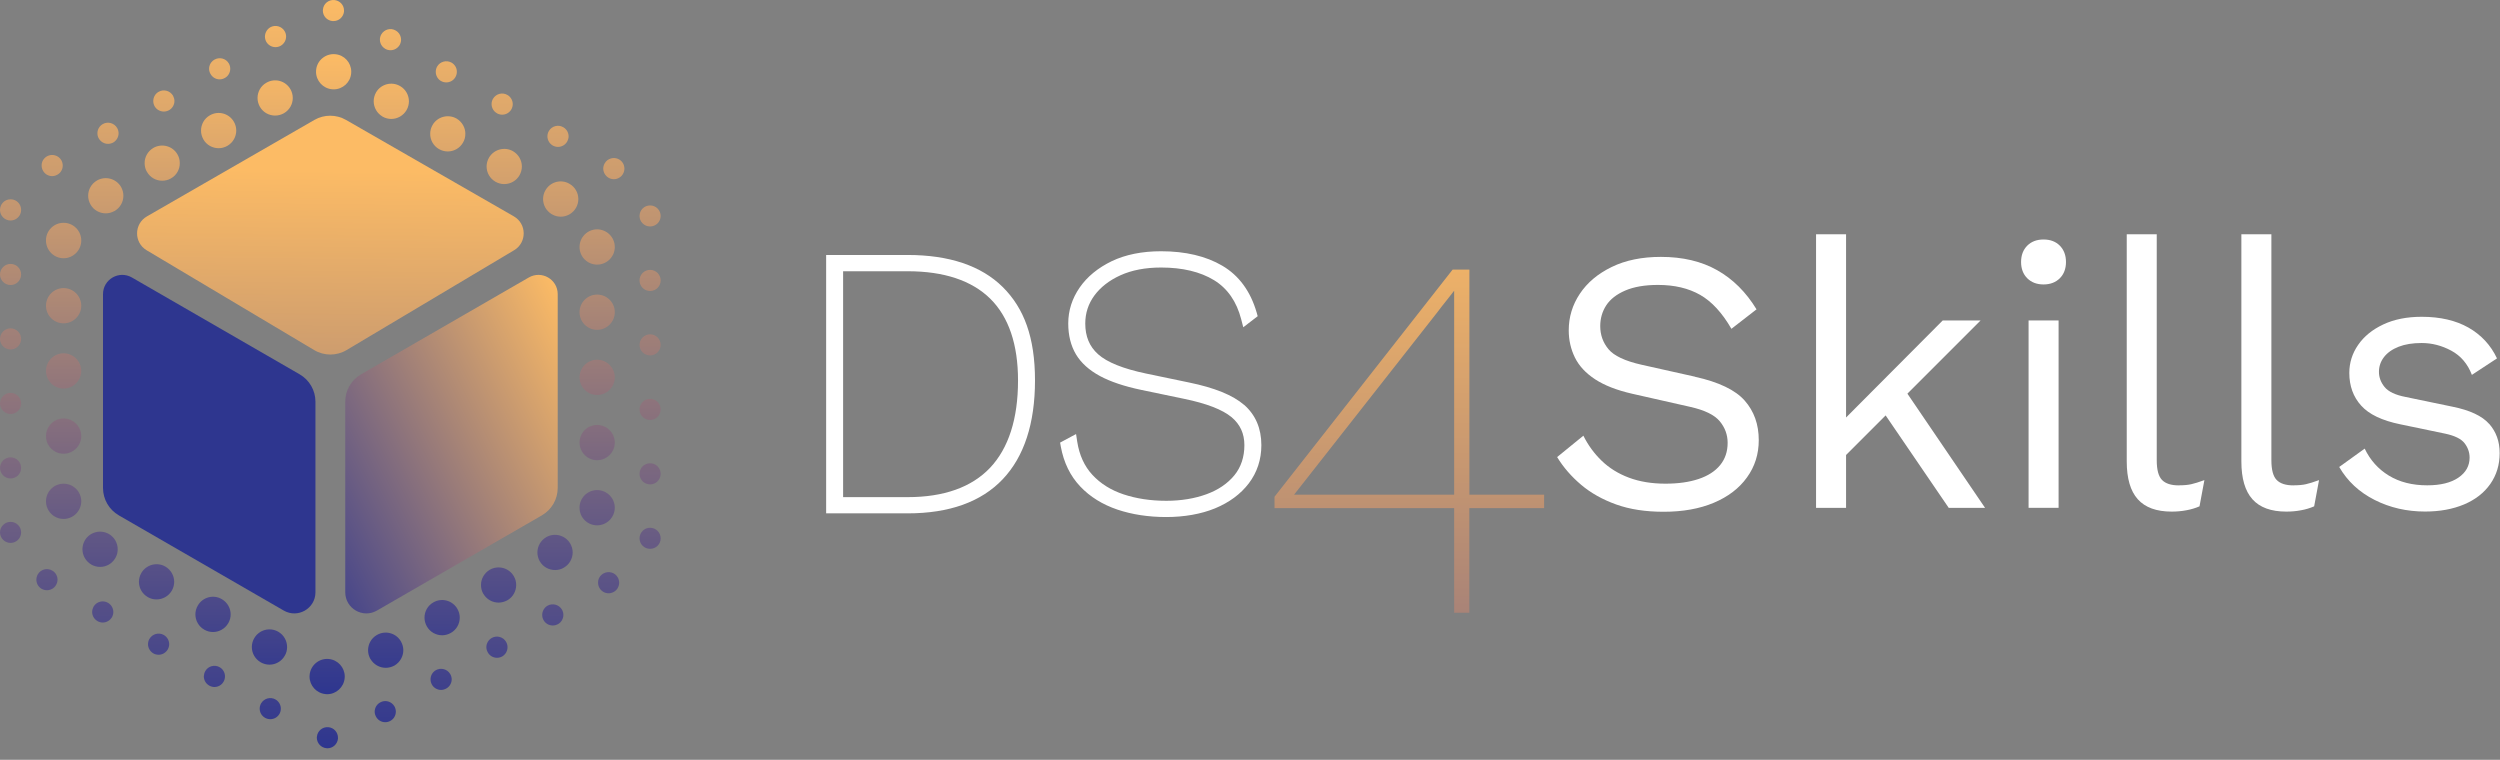 <svg xmlns="http://www.w3.org/2000/svg" width="204" height="62" viewBox="0 0 204 62" fill="none"><rect x="0" y="0" width="204" height="62" fill="#808080" stroke="none"/><path d="M28.173 48.33V32.781C28.173 31.855 28.666 31.003 29.467 30.541L43.151 22.642C44.201 22.039 45.509 22.793 45.509 24.004V39.814C45.509 40.74 45.016 41.592 44.214 42.055L30.758 49.822C29.608 50.486 28.173 49.654 28.173 48.33Z" fill="url(#paint0_linear_221_860)"></path><path d="M25.741 48.33V32.781C25.741 31.855 25.248 31.003 24.446 30.541L10.763 22.642C9.713 22.039 8.405 22.793 8.405 24.004V39.814C8.405 40.74 8.898 41.592 9.699 42.055L23.155 49.822C24.305 50.486 25.741 49.654 25.741 48.33Z" fill="#2E368F"></path><path d="M41.95 20.419L28.283 28.565C27.468 29.052 26.449 29.052 25.634 28.565L11.967 20.422C10.917 19.795 10.927 18.272 11.987 17.659L25.654 9.787C26.452 9.327 27.435 9.327 28.236 9.787L41.93 17.655C42.99 18.265 43.003 19.791 41.954 20.419H41.95Z" fill="url(#paint1_linear_221_860)"></path><path d="M26.563 56.637C25.821 56.567 25.265 55.946 25.258 55.218C25.258 55.168 25.258 55.125 25.265 55.078C25.335 54.286 26.036 53.699 26.828 53.773C27.569 53.843 28.125 54.464 28.132 55.192C28.132 55.242 28.132 55.286 28.125 55.336C28.055 56.084 27.425 56.647 26.7 56.647C26.65 56.647 26.606 56.641 26.563 56.641V56.637ZM30.225 53.776C30.098 53.548 30.034 53.307 30.034 53.062C30.034 52.562 30.292 52.076 30.755 51.814C31.439 51.415 32.325 51.65 32.717 52.341C32.844 52.562 32.911 52.81 32.911 53.055C32.911 53.548 32.653 54.031 32.197 54.303C31.969 54.43 31.718 54.494 31.476 54.494C30.976 54.494 30.5 54.229 30.228 53.773L30.225 53.776ZM21.27 54.041C20.807 53.77 20.549 53.293 20.549 52.794C20.549 52.552 20.613 52.301 20.744 52.079C21.143 51.388 22.021 51.15 22.712 51.553C23.169 51.818 23.427 52.301 23.427 52.8C23.427 53.042 23.37 53.293 23.232 53.515C22.967 53.978 22.484 54.236 21.991 54.236C21.747 54.236 21.498 54.172 21.27 54.045V54.041ZM34.833 51.117C34.706 50.895 34.639 50.647 34.639 50.402C34.639 49.903 34.897 49.416 35.36 49.155C36.044 48.756 36.923 48.99 37.322 49.681C37.449 49.903 37.516 50.151 37.516 50.396C37.516 50.895 37.258 51.382 36.795 51.643C36.567 51.771 36.326 51.838 36.081 51.838C35.581 51.838 35.095 51.58 34.833 51.117ZM16.665 51.378C16.203 51.113 15.944 50.63 15.944 50.131C15.944 49.889 16.008 49.644 16.139 49.416C16.531 48.725 17.417 48.487 18.101 48.89C18.564 49.161 18.822 49.638 18.822 50.137C18.822 50.379 18.758 50.63 18.627 50.852C18.356 51.315 17.873 51.573 17.38 51.573C17.138 51.573 16.887 51.509 16.665 51.378ZM39.435 48.454C39.307 48.232 39.25 47.984 39.25 47.739C39.244 47.246 39.509 46.763 39.965 46.492C40.656 46.099 41.534 46.334 41.927 47.018C42.064 47.246 42.121 47.488 42.121 47.733C42.121 48.232 41.863 48.719 41.407 48.98C41.179 49.108 40.927 49.172 40.686 49.172C40.186 49.172 39.71 48.917 39.438 48.45L39.435 48.454ZM12.057 48.719C11.594 48.454 11.336 47.971 11.336 47.471C11.336 47.23 11.4 46.985 11.531 46.757C11.93 46.072 12.808 45.838 13.493 46.23C13.955 46.502 14.214 46.985 14.214 47.478C14.214 47.719 14.15 47.971 14.019 48.199C13.748 48.655 13.271 48.913 12.771 48.913C12.53 48.913 12.285 48.856 12.057 48.722V48.719ZM44.043 45.801C43.916 45.573 43.852 45.321 43.852 45.08C43.852 44.587 44.11 44.104 44.573 43.832C45.257 43.44 46.136 43.675 46.535 44.359C46.662 44.587 46.73 44.828 46.73 45.073C46.73 45.573 46.471 46.059 46.008 46.321C45.787 46.458 45.539 46.515 45.294 46.515C44.794 46.515 44.308 46.257 44.046 45.801H44.043ZM7.449 46.066C6.986 45.794 6.728 45.315 6.728 44.818C6.728 44.573 6.792 44.325 6.922 44.097C7.321 43.413 8.2 43.178 8.891 43.577C9.347 43.842 9.605 44.325 9.605 44.825C9.605 45.066 9.548 45.311 9.411 45.539C9.146 46.002 8.663 46.26 8.17 46.26C7.918 46.26 7.677 46.197 7.449 46.069V46.066ZM48.725 42.866C47.927 42.866 47.283 42.222 47.29 41.424C47.29 40.633 47.93 39.989 48.732 39.989C49.523 39.995 50.167 40.639 50.167 41.431C50.16 42.222 49.517 42.866 48.725 42.866ZM3.753 40.904C3.753 40.113 4.397 39.469 5.188 39.469C5.98 39.469 6.631 40.109 6.631 40.904C6.631 41.696 5.98 42.346 5.188 42.346C4.397 42.346 3.753 41.699 3.753 40.904ZM47.29 36.111C47.29 35.32 47.93 34.676 48.725 34.676C49.517 34.676 50.167 35.32 50.167 36.111C50.167 36.903 49.517 37.554 48.725 37.554C47.934 37.554 47.29 36.903 47.29 36.111ZM3.753 35.588C3.753 34.797 4.397 34.146 5.188 34.146C5.98 34.146 6.631 34.797 6.631 35.588C6.631 36.38 5.98 37.024 5.188 37.024C4.397 37.024 3.753 36.383 3.753 35.588ZM47.29 30.796C47.29 30.004 47.93 29.353 48.725 29.353C49.517 29.353 50.167 30.004 50.167 30.796C50.167 31.587 49.517 32.231 48.725 32.231C47.934 32.231 47.29 31.59 47.29 30.796ZM3.753 30.266C3.753 29.474 4.397 28.83 5.188 28.83C5.98 28.83 6.631 29.474 6.631 30.266C6.631 31.057 5.98 31.708 5.188 31.708C4.397 31.708 3.753 31.057 3.753 30.266ZM47.29 25.473C47.29 24.681 47.93 24.038 48.725 24.038C49.517 24.038 50.167 24.678 50.167 25.473C50.167 26.271 49.517 26.915 48.725 26.915C47.934 26.915 47.29 26.275 47.29 25.473ZM3.753 24.95C3.753 24.152 4.397 23.508 5.188 23.508C5.98 23.508 6.631 24.148 6.631 24.95C6.631 25.741 5.98 26.385 5.188 26.385C4.397 26.385 3.753 25.741 3.753 24.95ZM47.29 20.157C47.29 19.366 47.93 18.715 48.725 18.715C49.517 18.715 50.167 19.362 50.167 20.157C50.167 20.949 49.517 21.593 48.725 21.593C47.934 21.593 47.29 20.952 47.29 20.157ZM3.753 19.627V19.62V19.607C3.753 18.816 4.404 18.172 5.195 18.182C5.987 18.182 6.631 18.829 6.631 19.624V19.631C6.631 20.422 5.98 21.073 5.188 21.073C4.397 21.073 3.753 20.422 3.753 19.631V19.627ZM45.036 17.487C44.573 17.216 44.315 16.739 44.315 16.24C44.315 15.998 44.378 15.747 44.509 15.525C44.902 14.835 45.787 14.596 46.471 14.999C46.934 15.264 47.192 15.747 47.192 16.247C47.192 16.488 47.129 16.739 47.001 16.961C46.73 17.424 46.253 17.682 45.754 17.682C45.512 17.682 45.261 17.618 45.039 17.487H45.036ZM7.385 16.689C7.258 16.468 7.194 16.22 7.194 15.975C7.194 15.475 7.449 14.999 7.915 14.727C8.599 14.335 9.478 14.57 9.877 15.254C10.005 15.482 10.068 15.723 10.068 15.968C10.068 16.468 9.813 16.954 9.347 17.216C9.119 17.343 8.878 17.41 8.633 17.41C8.133 17.41 7.647 17.152 7.385 16.689ZM40.428 14.828C39.965 14.563 39.706 14.08 39.706 13.58C39.706 13.339 39.77 13.094 39.901 12.866C40.3 12.182 41.179 11.947 41.863 12.339C42.326 12.611 42.584 13.094 42.584 13.587C42.584 13.828 42.52 14.08 42.393 14.301C42.128 14.764 41.642 15.022 41.145 15.022C40.904 15.022 40.659 14.959 40.431 14.831L40.428 14.828ZM11.993 14.03C11.859 13.808 11.802 13.56 11.802 13.315C11.796 12.822 12.057 12.339 12.517 12.068C13.207 11.675 14.086 11.91 14.479 12.594C14.613 12.822 14.67 13.064 14.67 13.309C14.677 13.808 14.415 14.294 13.955 14.556C13.727 14.69 13.476 14.747 13.234 14.747C12.741 14.747 12.258 14.492 11.993 14.026V14.03ZM35.819 12.165C35.363 11.9 35.098 11.417 35.105 10.917C35.105 10.676 35.162 10.431 35.296 10.203C35.688 9.519 36.567 9.284 37.258 9.676C37.714 9.948 37.979 10.431 37.972 10.924C37.972 11.165 37.916 11.417 37.781 11.638C37.516 12.101 37.03 12.359 36.54 12.359C36.299 12.359 36.047 12.296 35.819 12.165ZM16.595 11.373C16.468 11.145 16.404 10.904 16.404 10.659C16.404 10.159 16.659 9.673 17.125 9.411C17.809 9.012 18.688 9.247 19.087 9.938C19.214 10.159 19.278 10.407 19.278 10.652C19.278 11.145 19.023 11.628 18.557 11.9C18.336 12.027 18.087 12.094 17.843 12.094C17.343 12.094 16.857 11.836 16.595 11.373ZM31.215 9.512C30.752 9.24 30.493 8.757 30.493 8.258C30.493 8.016 30.557 7.771 30.684 7.543C31.077 6.859 31.962 6.624 32.647 7.023C33.109 7.288 33.368 7.771 33.368 8.271C33.368 8.512 33.304 8.757 33.176 8.985C32.905 9.441 32.429 9.706 31.929 9.706C31.687 9.706 31.436 9.643 31.215 9.515V9.512ZM21.206 8.714C21.079 8.486 21.015 8.244 21.015 7.999C21.015 7.5 21.27 7.013 21.736 6.752C22.421 6.353 23.299 6.587 23.698 7.278C23.826 7.5 23.89 7.748 23.89 7.993C23.89 8.492 23.635 8.969 23.169 9.24C22.94 9.368 22.699 9.431 22.447 9.431C21.954 9.431 21.471 9.177 21.206 8.71V8.714ZM27.093 7.285C26.351 7.215 25.795 6.594 25.788 5.866C25.788 5.816 25.788 5.766 25.795 5.715C25.865 4.931 26.573 4.347 27.364 4.424H27.358C28.099 4.488 28.655 5.108 28.662 5.836C28.662 5.886 28.662 5.937 28.655 5.987C28.592 6.728 27.961 7.292 27.23 7.292C27.186 7.292 27.143 7.285 27.093 7.285Z" fill="url(#paint2_linear_221_860)"></path><path d="M26.643 61.054C26.194 61.017 25.852 60.635 25.852 60.192C25.852 60.172 25.852 60.149 25.858 60.129C25.895 59.649 26.314 59.3 26.787 59.337C27.244 59.374 27.579 59.756 27.579 60.199V60.27C27.535 60.719 27.166 61.061 26.717 61.061C26.697 61.061 26.673 61.054 26.646 61.054H26.643ZM30.695 58.502C30.617 58.364 30.574 58.217 30.574 58.073C30.574 57.774 30.732 57.482 31.01 57.325C31.416 57.083 31.946 57.224 32.187 57.64C32.264 57.774 32.301 57.925 32.301 58.069C32.301 58.368 32.144 58.663 31.865 58.817C31.738 58.894 31.587 58.931 31.436 58.931C31.137 58.931 30.852 58.78 30.695 58.502ZM21.626 58.572C21.347 58.415 21.19 58.123 21.19 57.825C21.19 57.68 21.227 57.533 21.304 57.395C21.549 56.983 22.075 56.838 22.488 57.08C22.759 57.238 22.917 57.529 22.917 57.828C22.917 57.972 22.88 58.12 22.803 58.257C22.639 58.535 22.354 58.686 22.055 58.686C21.911 58.686 21.763 58.65 21.626 58.572ZM35.246 55.866C35.169 55.732 35.132 55.581 35.132 55.437C35.132 55.138 35.283 54.85 35.561 54.689C35.974 54.454 36.504 54.595 36.738 55.001C36.816 55.138 36.859 55.286 36.859 55.43C36.859 55.728 36.702 56.023 36.423 56.178C36.286 56.255 36.138 56.298 35.994 56.298C35.695 56.298 35.4 56.141 35.242 55.862L35.246 55.866ZM17.068 55.94C16.79 55.782 16.632 55.49 16.632 55.188C16.639 55.047 16.675 54.897 16.753 54.759C16.987 54.346 17.517 54.209 17.93 54.447C18.208 54.605 18.359 54.897 18.359 55.195C18.359 55.339 18.322 55.487 18.245 55.624C18.087 55.903 17.796 56.06 17.494 56.06C17.353 56.06 17.202 56.017 17.064 55.94H17.068ZM39.807 53.236C39.73 53.099 39.686 52.958 39.686 52.807C39.686 52.515 39.844 52.224 40.122 52.059C40.535 51.824 41.065 51.965 41.3 52.381C41.377 52.515 41.414 52.66 41.414 52.81C41.414 53.109 41.263 53.397 40.984 53.562C40.85 53.639 40.699 53.676 40.555 53.676C40.257 53.676 39.961 53.518 39.807 53.24V53.236ZM12.507 53.313C12.235 53.149 12.077 52.857 12.077 52.566C12.077 52.415 12.114 52.274 12.191 52.136C12.433 51.724 12.963 51.58 13.368 51.814C13.647 51.979 13.805 52.264 13.805 52.562C13.805 52.713 13.768 52.854 13.691 52.992C13.526 53.27 13.241 53.428 12.943 53.428C12.792 53.428 12.644 53.391 12.507 53.313ZM44.358 50.61C44.281 50.476 44.244 50.325 44.244 50.181C44.244 49.883 44.402 49.587 44.674 49.426C45.086 49.192 45.616 49.333 45.858 49.748C45.935 49.886 45.972 50.033 45.972 50.178C45.972 50.476 45.814 50.771 45.536 50.926C45.398 51.003 45.257 51.04 45.106 51.04C44.808 51.04 44.519 50.889 44.358 50.61ZM7.955 50.681C7.677 50.523 7.519 50.231 7.519 49.933C7.519 49.782 7.563 49.641 7.633 49.504C7.875 49.091 8.405 48.947 8.817 49.192C9.089 49.349 9.247 49.641 9.247 49.94C9.247 50.084 9.21 50.231 9.133 50.369C8.968 50.641 8.683 50.798 8.385 50.798C8.24 50.798 8.093 50.761 7.955 50.684V50.681ZM48.916 47.977C48.839 47.84 48.802 47.692 48.802 47.548C48.795 47.25 48.953 46.958 49.231 46.8C49.644 46.566 50.174 46.7 50.409 47.116C50.486 47.25 50.523 47.401 50.523 47.545C50.523 47.843 50.372 48.139 50.093 48.293C49.956 48.37 49.808 48.413 49.664 48.413C49.366 48.413 49.074 48.256 48.916 47.977ZM3.397 48.048C3.119 47.89 2.968 47.599 2.968 47.3C2.968 47.156 3.005 47.008 3.082 46.871C3.317 46.458 3.844 46.314 4.259 46.556C4.538 46.713 4.695 47.005 4.695 47.303C4.695 47.448 4.652 47.595 4.575 47.733C4.417 48.011 4.125 48.162 3.833 48.162C3.683 48.162 3.535 48.125 3.397 48.048ZM52.186 43.923C52.186 43.453 52.579 43.057 53.048 43.067C53.528 43.067 53.91 43.453 53.91 43.929C53.91 44.409 53.525 44.785 53.048 44.785C52.569 44.785 52.186 44.399 52.186 43.923ZM0 43.44C0 42.97 0.392 42.584 0.862 42.584C1.342 42.584 1.724 42.97 1.724 43.44C1.724 43.919 1.338 44.302 0.862 44.302C0.392 44.302 0 43.916 0 43.44ZM52.186 38.664C52.186 38.184 52.572 37.802 53.048 37.802C53.528 37.802 53.91 38.188 53.91 38.664C53.91 39.143 53.525 39.526 53.048 39.526C52.569 39.526 52.186 39.14 52.186 38.664ZM0 38.181C0 37.701 0.392 37.319 0.862 37.319C1.342 37.319 1.724 37.705 1.724 38.181C1.724 38.66 1.338 39.043 0.862 39.043C0.392 39.043 0 38.657 0 38.181ZM52.186 33.408C52.186 32.929 52.572 32.546 53.048 32.546C53.528 32.546 53.91 32.932 53.91 33.408C53.91 33.888 53.525 34.27 53.048 34.27C52.569 34.27 52.186 33.885 52.186 33.408ZM0 32.922C0 32.442 0.392 32.06 0.862 32.06C1.342 32.06 1.724 32.446 1.724 32.922C1.724 33.402 1.338 33.784 0.862 33.784C0.392 33.784 0 33.398 0 32.922ZM52.186 28.143C52.186 27.673 52.572 27.281 53.048 27.281C53.528 27.281 53.91 27.673 53.91 28.143C53.91 28.622 53.525 29.005 53.048 29.005C52.569 29.005 52.186 28.619 52.186 28.143ZM0 27.656C0 27.177 0.392 26.794 0.862 26.794C1.342 26.794 1.724 27.18 1.724 27.656C1.724 28.136 1.338 28.518 0.862 28.518C0.392 28.518 0 28.133 0 27.656ZM52.186 22.884C52.186 22.404 52.572 22.022 53.048 22.022C53.528 22.022 53.91 22.408 53.91 22.884C53.91 23.363 53.525 23.746 53.048 23.746C52.569 23.746 52.186 23.36 52.186 22.884ZM0 22.398C0 21.918 0.392 21.536 0.862 21.536C1.342 21.536 1.724 21.921 1.724 22.398C1.724 22.877 1.338 23.259 0.862 23.259C0.392 23.259 0 22.874 0 22.398ZM52.186 17.625C52.186 17.145 52.572 16.763 53.048 16.763C53.528 16.763 53.91 17.149 53.91 17.625C53.91 18.095 53.525 18.48 53.048 18.48C52.569 18.48 52.186 18.095 52.186 17.625ZM0 17.139V17.125V17.119C0.007 16.639 0.392 16.257 0.869 16.263C1.348 16.263 1.724 16.649 1.724 17.125V17.132V17.139C1.724 17.608 1.338 17.994 0.862 17.994C0.392 17.994 0 17.608 0 17.139ZM49.661 14.506C49.383 14.341 49.225 14.05 49.225 13.751C49.225 13.607 49.268 13.459 49.346 13.322C49.58 12.916 50.107 12.772 50.523 13.01C50.801 13.174 50.952 13.459 50.952 13.758C50.952 13.909 50.915 14.05 50.838 14.187C50.68 14.466 50.389 14.623 50.09 14.623C49.946 14.623 49.798 14.586 49.661 14.509V14.506ZM3.512 13.936C3.434 13.798 3.397 13.657 3.397 13.506C3.391 13.208 3.548 12.923 3.827 12.758C4.239 12.524 4.769 12.665 5.004 13.074C5.081 13.208 5.118 13.359 5.118 13.503C5.125 13.802 4.967 14.097 4.689 14.251C4.551 14.328 4.404 14.372 4.253 14.372C3.961 14.372 3.666 14.214 3.512 13.936ZM45.1 11.873C44.828 11.709 44.67 11.424 44.67 11.125C44.67 10.974 44.707 10.833 44.784 10.696C45.019 10.283 45.556 10.139 45.962 10.381C46.24 10.538 46.398 10.83 46.398 11.129C46.398 11.273 46.354 11.42 46.277 11.558C46.119 11.829 45.834 11.987 45.536 11.987C45.385 11.987 45.234 11.95 45.1 11.873ZM8.069 11.31C7.982 11.175 7.949 11.024 7.949 10.874C7.949 10.582 8.106 10.287 8.385 10.126C8.791 9.891 9.32 10.032 9.562 10.448C9.639 10.585 9.676 10.726 9.676 10.877C9.676 11.175 9.518 11.464 9.247 11.625C9.109 11.702 8.962 11.739 8.811 11.739C8.519 11.739 8.227 11.581 8.069 11.31ZM40.548 9.24C40.27 9.083 40.112 8.791 40.112 8.492C40.112 8.348 40.149 8.201 40.226 8.063C40.468 7.651 40.998 7.506 41.41 7.751C41.682 7.909 41.84 8.201 41.84 8.499C41.84 8.643 41.803 8.791 41.726 8.928C41.561 9.207 41.276 9.358 40.978 9.358C40.833 9.358 40.686 9.321 40.548 9.244V9.24ZM12.621 8.677C12.543 8.539 12.507 8.392 12.507 8.248C12.507 7.946 12.658 7.654 12.936 7.496C13.348 7.255 13.878 7.396 14.12 7.811C14.19 7.946 14.234 8.097 14.234 8.241C14.234 8.539 14.076 8.834 13.798 8.989C13.66 9.066 13.513 9.103 13.368 9.103C13.07 9.103 12.782 8.952 12.617 8.673L12.621 8.677ZM35.987 6.614C35.709 6.45 35.558 6.158 35.558 5.863C35.558 5.712 35.595 5.564 35.672 5.427C35.907 5.021 36.437 4.877 36.849 5.112C37.127 5.276 37.285 5.561 37.278 5.86C37.278 6.01 37.241 6.151 37.164 6.289C37.007 6.567 36.715 6.725 36.416 6.725C36.272 6.725 36.125 6.688 35.987 6.611V6.614ZM17.182 6.044C17.105 5.91 17.061 5.766 17.061 5.615C17.061 5.316 17.219 5.028 17.497 4.867C17.91 4.632 18.44 4.766 18.674 5.179C18.752 5.316 18.788 5.464 18.788 5.608C18.788 5.907 18.637 6.202 18.359 6.356C18.225 6.433 18.074 6.477 17.923 6.477C17.631 6.477 17.336 6.319 17.182 6.041V6.044ZM31.436 3.981C31.157 3.824 31 3.532 31 3.233C31 3.083 31.037 2.942 31.114 2.804C31.359 2.392 31.885 2.247 32.291 2.492C32.569 2.65 32.727 2.942 32.727 3.24C32.727 3.384 32.69 3.532 32.613 3.669C32.449 3.941 32.164 4.099 31.865 4.099C31.714 4.099 31.573 4.062 31.436 3.985V3.981ZM21.733 3.418C21.656 3.28 21.619 3.133 21.619 2.989C21.619 2.69 21.777 2.395 22.048 2.231C22.461 1.996 22.991 2.137 23.232 2.553C23.309 2.69 23.346 2.831 23.346 2.982C23.346 3.28 23.189 3.569 22.91 3.733C22.776 3.81 22.625 3.847 22.481 3.847C22.183 3.847 21.894 3.69 21.733 3.418ZM27.136 1.721C26.68 1.677 26.338 1.302 26.345 0.852C26.345 0.832 26.345 0.809 26.351 0.788C26.388 0.309 26.808 -0.04 27.287 0.004C27.736 0.047 28.079 0.423 28.072 0.866V0.936C28.028 1.385 27.653 1.721 27.21 1.721H27.14H27.136Z" fill="url(#paint3_linear_221_860)"></path><path d="M74.068 20.81H67.413V41.89H74.068C77.462 41.89 80.076 40.952 81.825 39.103C83.57 37.263 84.456 34.549 84.456 31.042C84.456 27.534 83.566 25.147 81.816 23.415C80.067 21.687 77.458 20.806 74.068 20.806V20.81ZM83.071 31.046C83.071 34.172 82.302 36.568 80.792 38.17C79.285 39.758 77.024 40.566 74.068 40.566H68.798V22.134H74.068C77.028 22.134 79.294 22.889 80.805 24.374C82.311 25.863 83.071 28.107 83.071 31.046Z" fill="white"></path><path d="M101.507 33.03C100.604 32.249 99.102 31.637 97.04 31.215L93.524 30.482C91.653 30.091 90.333 29.561 89.604 28.906C88.901 28.277 88.558 27.456 88.558 26.397C88.558 25.559 88.805 24.795 89.296 24.122C89.799 23.436 90.516 22.876 91.427 22.464C92.352 22.043 93.468 21.83 94.744 21.83C96.489 21.83 97.943 22.177 99.067 22.863C100.161 23.532 100.908 24.604 101.281 26.05L101.451 26.705L102.627 25.802L102.545 25.507C102.041 23.766 101.099 22.481 99.74 21.683C98.412 20.901 96.732 20.502 94.744 20.502C93.194 20.502 91.844 20.775 90.724 21.309C89.6 21.852 88.719 22.573 88.102 23.462C87.481 24.361 87.169 25.346 87.169 26.393C87.169 27.369 87.382 28.216 87.798 28.915C88.215 29.614 88.875 30.208 89.76 30.686C90.607 31.142 91.736 31.524 93.12 31.814L96.641 32.548C98.455 32.922 99.753 33.425 100.496 34.041C101.199 34.632 101.542 35.379 101.542 36.329C101.542 37.28 101.268 38.122 100.726 38.782C100.17 39.459 99.406 39.98 98.455 40.327C97.479 40.683 96.376 40.865 95.169 40.865C93.897 40.865 92.721 40.688 91.67 40.336C90.646 39.993 89.795 39.459 89.135 38.743C88.484 38.039 88.072 37.132 87.902 36.043L87.807 35.417L86.505 36.116L86.561 36.438C86.8 37.744 87.334 38.838 88.145 39.693C88.944 40.54 89.969 41.174 91.189 41.586C92.382 41.986 93.719 42.19 95.169 42.19C96.619 42.19 98.004 41.951 99.146 41.482C100.305 41.004 101.234 40.319 101.902 39.442C102.579 38.552 102.927 37.501 102.927 36.325C102.927 34.953 102.449 33.842 101.503 33.021L101.507 33.03Z" fill="white"></path><path d="M138.314 30.738L133.943 29.761C132.597 29.457 131.699 29.032 131.252 28.494C130.804 27.955 130.579 27.326 130.579 26.614C130.579 25.985 130.744 25.416 131.069 24.917C131.395 24.417 131.911 24.014 132.615 23.71C133.318 23.406 134.212 23.25 135.289 23.25C136.634 23.25 137.78 23.519 138.731 24.061C139.682 24.604 140.528 25.524 141.284 26.831L143.333 25.242C142.477 23.836 141.405 22.772 140.12 22.047C138.835 21.322 137.307 20.962 135.532 20.962C133.982 20.962 132.641 21.235 131.512 21.787C130.379 22.338 129.515 23.067 128.912 23.975C128.308 24.882 128.009 25.876 128.009 26.957C128.009 27.751 128.178 28.494 128.512 29.175C128.847 29.857 129.398 30.451 130.162 30.951C130.926 31.45 131.929 31.841 133.175 32.127L137.915 33.199C139.096 33.464 139.903 33.855 140.333 34.376C140.763 34.897 140.975 35.483 140.975 36.134C140.975 36.846 140.771 37.453 140.363 37.953C139.955 38.452 139.369 38.83 138.605 39.086C137.841 39.342 136.938 39.468 135.901 39.468C134.781 39.468 133.787 39.303 132.919 38.977C132.05 38.652 131.312 38.191 130.7 37.601C130.088 37.011 129.589 36.329 129.203 35.552L127.062 37.297C127.57 38.135 128.226 38.886 129.02 39.559C129.815 40.232 130.77 40.766 131.881 41.165C132.992 41.564 134.282 41.76 135.749 41.76C137.316 41.76 138.683 41.517 139.847 41.026C141.01 40.536 141.913 39.85 142.551 38.96C143.194 38.074 143.515 37.058 143.515 35.917C143.515 34.632 143.133 33.56 142.369 32.691C141.605 31.823 140.255 31.176 138.319 30.747L138.314 30.738Z" fill="white"></path><path d="M161.617 26.149H158.526L150.639 34.068V19.117H148.19V41.443H150.639V37.128L153.868 33.898L159.017 41.443H161.982L155.644 32.123L161.617 26.149Z" fill="white"></path><path d="M166.752 19.543C166.201 19.543 165.758 19.712 165.424 20.046C165.09 20.38 164.92 20.827 164.92 21.379C164.92 21.93 165.09 22.373 165.424 22.707C165.758 23.041 166.205 23.211 166.752 23.211C167.299 23.211 167.746 23.041 168.081 22.707C168.415 22.373 168.584 21.926 168.584 21.379C168.584 20.832 168.415 20.385 168.081 20.046C167.746 19.707 167.304 19.543 166.752 19.543Z" fill="white"></path><path d="M167.981 26.149H165.532V41.438H167.981V26.149Z" fill="white"></path><path d="M177.796 39.607C177.162 39.607 176.706 39.459 176.42 39.164C176.133 38.869 175.99 38.335 175.99 37.558V19.117H173.542V37.649C173.542 39.038 173.841 40.067 174.444 40.74C175.048 41.413 175.968 41.747 177.214 41.747C177.622 41.747 178.021 41.712 178.408 41.638C178.794 41.569 179.15 41.46 179.48 41.317L179.879 39.177C179.432 39.342 179.072 39.45 178.807 39.511C178.542 39.572 178.204 39.602 177.8 39.602L177.796 39.607Z" fill="white"></path><path d="M187.151 39.607C186.517 39.607 186.061 39.459 185.775 39.164C185.488 38.869 185.345 38.335 185.345 37.558V19.117H182.896V37.649C182.896 39.038 183.196 40.067 183.799 40.74C184.403 41.413 185.323 41.747 186.569 41.747C186.977 41.747 187.376 41.712 187.763 41.638C188.149 41.569 188.505 41.46 188.835 41.317L189.234 39.177C188.787 39.342 188.427 39.45 188.162 39.511C187.897 39.572 187.559 39.602 187.155 39.602L187.151 39.607Z" fill="white"></path><path d="M203.117 34.593C202.544 33.942 201.545 33.473 200.122 33.186L196.297 32.392C195.459 32.231 194.891 31.958 194.583 31.58C194.274 31.202 194.122 30.79 194.122 30.343C194.122 29.896 194.261 29.492 194.535 29.136C194.813 28.78 195.208 28.498 195.729 28.294C196.249 28.09 196.875 27.99 197.608 27.99C198.446 27.99 199.249 28.198 200.026 28.615C200.799 29.032 201.363 29.692 201.706 30.59L203.755 29.245C203.247 28.164 202.47 27.33 201.433 26.735C200.391 26.145 199.119 25.85 197.608 25.85C196.406 25.85 195.36 26.058 194.474 26.475C193.588 26.892 192.903 27.447 192.425 28.142C191.943 28.837 191.704 29.601 191.704 30.434C191.704 31.493 192.026 32.383 192.668 33.095C193.311 33.811 194.374 34.319 195.863 34.623L199.531 35.387C200.304 35.552 200.829 35.808 201.107 36.164C201.381 36.52 201.519 36.915 201.519 37.341C201.519 38.013 201.216 38.56 200.603 38.977C199.991 39.394 199.145 39.602 198.064 39.602C196.84 39.602 195.798 39.337 194.93 38.808C194.062 38.278 193.406 37.545 192.959 36.607L190.88 38.105C191.552 39.268 192.516 40.162 193.771 40.796C195.025 41.43 196.397 41.742 197.886 41.742C199.088 41.742 200.148 41.547 201.068 41.161C201.984 40.774 202.7 40.219 203.208 39.494C203.716 38.769 203.972 37.931 203.972 36.972C203.972 36.012 203.686 35.239 203.117 34.584V34.593Z" fill="white"></path><path d="M119.903 40.367V22H118.533L104.05 40.47L104 40.538V41.462H118.659V50H119.898V41.462H126V40.367H119.898H119.903ZM105.595 40.367L117.217 25.57C117.51 25.181 117.825 24.775 118.154 24.369C118.33 24.155 118.497 23.937 118.659 23.723V40.363H105.595V40.367Z" fill="url(#paint4_linear_221_860)"></path><defs><linearGradient id="paint0_linear_221_860" x1="21.23" y1="44.235" x2="48.926" y2="30.138" gradientUnits="userSpaceOnUse"><stop stop-color="#2E368F"></stop><stop offset="1" stop-color="#FCBB65"></stop></linearGradient><linearGradient id="paint1_linear_221_860" x1="26.244" y1="79.957" x2="27.015" y2="13.915" gradientUnits="userSpaceOnUse"><stop stop-color="#2E368F"></stop><stop offset="1" stop-color="#FCBB65"></stop></linearGradient><linearGradient id="paint2_linear_221_860" x1="26.958" y1="56.644" x2="26.958" y2="4.417" gradientUnits="userSpaceOnUse"><stop stop-color="#2E368F"></stop><stop offset="1" stop-color="#FCBB65"></stop></linearGradient><linearGradient id="paint3_linear_221_860" x1="26.955" y1="61.061" x2="26.955" y2="-0.003" gradientUnits="userSpaceOnUse"><stop stop-color="#2E368F"></stop><stop offset="1" stop-color="#FCBB65"></stop></linearGradient><linearGradient id="paint4_linear_221_860" x1="115" y1="100.344" x2="115" y2="15.835" gradientUnits="userSpaceOnUse"><stop stop-color="#2E3192"></stop><stop offset="1" stop-color="#FCBB65"></stop></linearGradient></defs></svg>